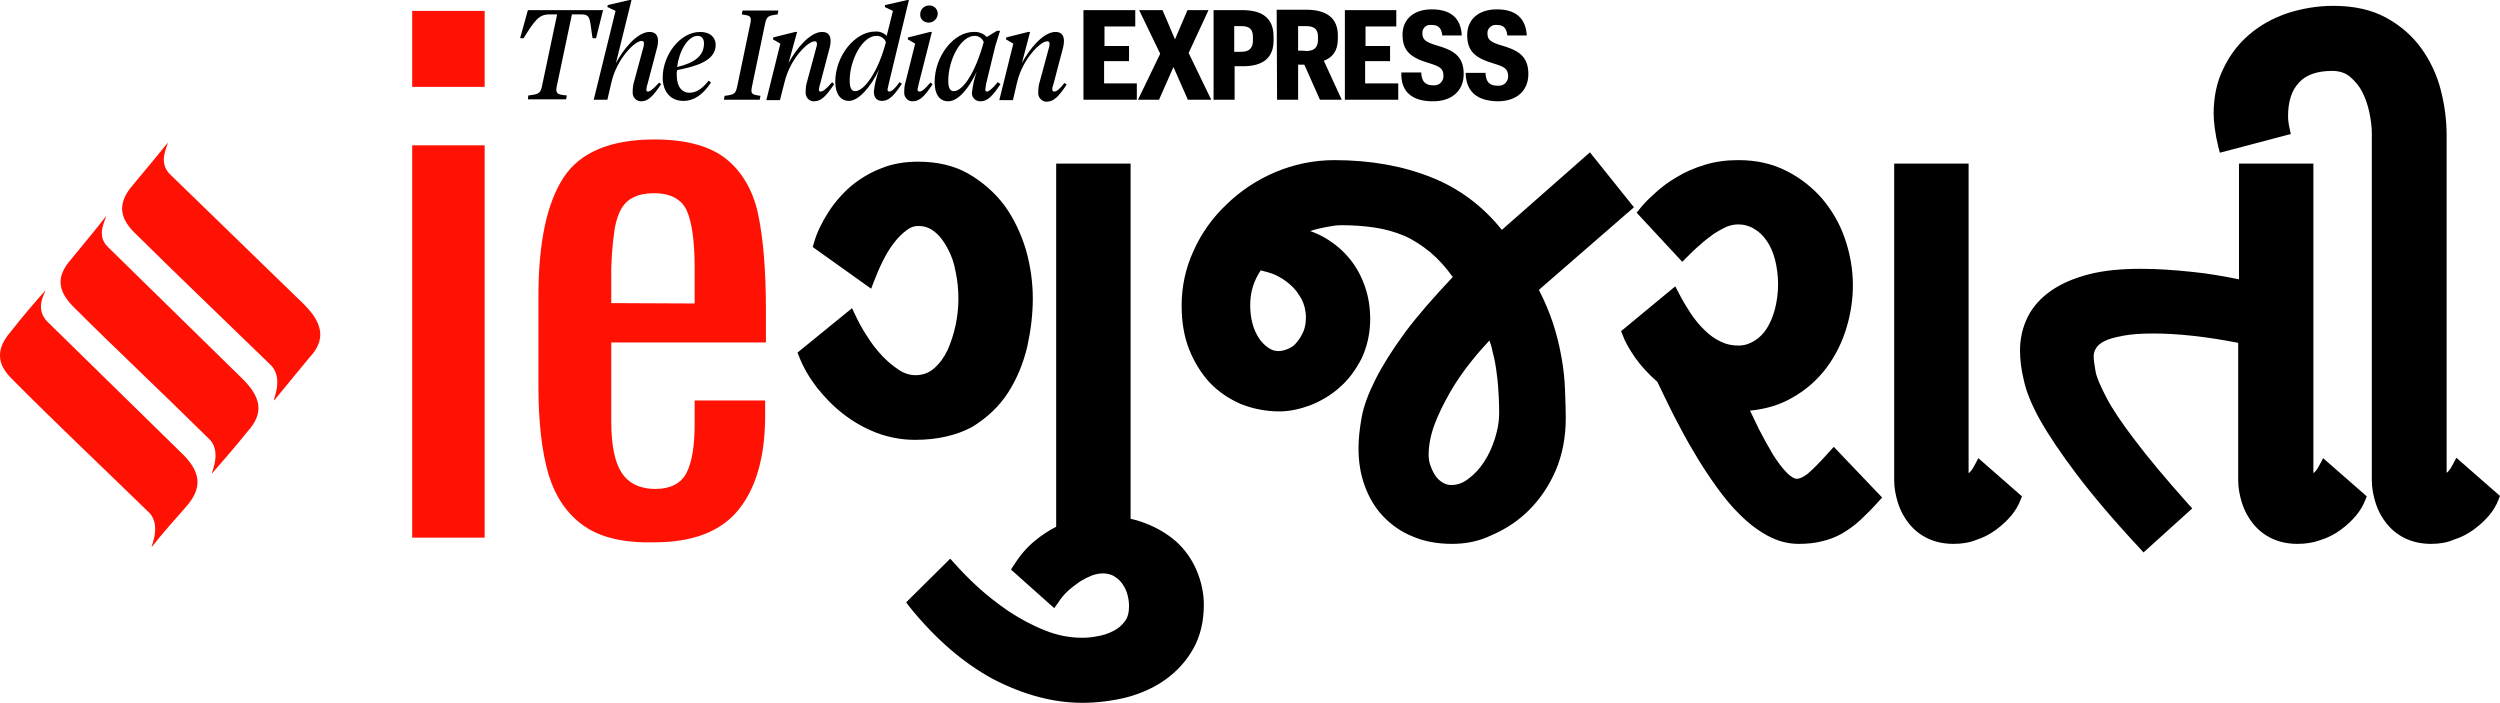 <?xml version="1.0" encoding="UTF-8"?><svg id="Layer_2" xmlns="http://www.w3.org/2000/svg" viewBox="0 0 641.7 180.4"><defs><style>.cls-1,.cls-2{fill:#ff1204;}.cls-2,.cls-3{fill-rule:evenodd;}</style></defs><g id="Layer_1-2"><g><g id="c"><g id="d"><g id="e"><path class="cls-1" d="m105.8,2.8h18.6v19.5h-18.6V2.8Zm0,34.5h18.6v100.7h-18.6V37.3Z"/><path class="cls-1" d="m149.9,135c-4.3-3-7.3-7.4-9.1-13.2-1.7-5.8-2.6-13.4-2.6-22.7v-23c0-13.9,2.2-24.1,6.5-30.6s12.1-9.7,23.3-9.7c8.1,0,14.3,1.7,18.4,5s6.9,8.1,8.2,14.2,2,14.3,2,24.7v8.2h-39.7v20.2c0,6.2.9,10.6,2.7,13.3,1.8,2.7,4.7,4.1,8.6,4.1s6.6-1.4,8-4.1c1.4-2.7,2.1-6.9,2.1-12.5v-6.1h18.1v3.8c0,10.6-2.3,18.6-6.8,24.2s-11.7,8.4-21.6,8.4c-7.8.2-13.8-1.2-18.1-4.2h0Zm28.4-57.1v-9.1c0-6.8-.7-11.8-2-14.7s-4.1-4.5-8.4-4.5c-3,0-5.3.7-6.9,2.1s-2.6,3.7-3.2,6.9c-.7,4.6-1,9.2-.9,13.8v5.4l21.4.1h0Z"/><path class="cls-2" d="m43.1,36.6c-.1,1-2.6,5,.5,8.1l34.3,33.3c5.3,5.2,5.6,9.5,1.5,13.8-3.3,4-6.2,7.5-8.8,10.7-1.4,1.7,2.6-4.7-.9-8.6-14.3-13.9-24.4-23.5-35.1-34.1-4.1-4-4.4-7.8-.5-12.3,3.4-4.1,6.5-7.8,9-10.9h0Z"/><path class="cls-2" d="m11.7,74.5c-.3,1-2.8,4.8.5,8.1l34,33.3c5.6,5.2,5.7,9.3,1.8,13.9-3.4,3.9-6.4,7.2-8.8,10.3-1.3,1.8,2.6-4.7-.8-8.4-14.5-14.1-24.5-23.5-35-34.1-2.2-2.1-3.4-4.1-3.4-6.3v-.2c0-1.8.9-3.8,2.7-5.9,3.2-4.1,6.3-7.7,9-10.7h0Z"/><path class="cls-2" d="m27.2,55.5c0,1-2.7,4.8.5,7.9l34.3,33.6c5.4,5.2,5.6,9.3,1.5,13.8-3.2,4-6.1,7.3-8.8,10.4-1.4,1.8,2.7-4.7-.9-8.4-14.2-14-24.3-23.4-34.9-34-4.1-4.1-4.6-7.8-.6-12.3,3.3-4.1,6.5-7.8,8.9-11h0Z"/><g id="f"><g id="g"><g id="h"><g id="i"><path class="cls-3" d="m154.8,2.6h-19.3l-2,7.2h.9c2.9-4.7,4-6.1,6.6-6.1h2l-3.9,18.5c-.4,1.8-.9,2-3.5,2.3l-.1,1h9.8l.2-1c-2.3-.2-3-.4-2.6-2.3l3.9-18.5h2.4c2.6,0,2.1,1.4,2.9,6.1h.9s1.8-7.2,1.8-7.2Z"/><path class="cls-3" d="m166.3,23.5c-.3,0-.4-.2-.4-.5.1-.5.1-.9.3-1.4l2.5-9.5c.1-.5.2-1,.2-1.5,0-1.5-.6-2.4-2.2-2.4-3.1,0-6.7,4.4-8.6,8l4-16.2h-.5l-5.6,1.3-.1.5,2.1,1-5.6,22.8h3.5l1.1-4.7c1.4-5.8,5.9-10.4,7.7-10.4.4,0,.6.2.6.7,0,.4-.1.7-.2,1.1l-2.3,8.5c-.3.9-.4,1.8-.4,2.8-.1,1.2.7,2.2,1.9,2.4h.3c1.8,0,3.1-1.4,5.1-4.4l-.5-.4c-1.5,1.6-2.3,2.3-2.9,2.3h0Z"/><path class="cls-3" d="m183.7,11.5c0-1.8-1.3-3.3-4-3.3-5.2,0-9.6,6-9.6,11.7,0,3.6,2,6,5.3,6,2.8,0,5-1.6,7.1-4.7l-.6-.5c-1.6,2-3.1,3.1-4.9,3.1-2.1,0-3.3-1.7-3.3-4.6,0-.4,0-.8.1-1.2,5-1,9.9-2.4,9.9-6.5Zm-4.6-2.3c1.1,0,1.6.9,1.6,1.9,0,3.2-2.3,5-6.9,6.1.5-4,2.7-8,5.3-8h0Z"/><path class="cls-3" d="m196.4,6c.4-1.8.8-2,3.2-2.3l.2-1h-9.2l-.2,1c2.1.3,2.6.4,2.2,2.3l-3.4,16.3c-.4,1.8-.8,2-3.2,2.3l-.2,1h9.2l.2-1c-2.1-.3-2.6-.4-2.2-2.3l3.4-16.3h0Z"/><path class="cls-3" d="m210.6,23.5c-.3,0-.4-.2-.4-.5.1-.5.1-.9.3-1.4l2.5-9.5c.1-.5.2-1,.2-1.5,0-1.5-.6-2.4-2.2-2.4-3.1,0-6.7,4.4-8.6,8l2.2-8h-.5l-5.6,1.4-.1.5,1.9,1.1-3.6,14.5h3.5l1.2-4.7c1.4-5.8,5.9-10.4,7.7-10.4.4,0,.6.2.6.7,0,.3-.1.7-.2,1l-2.3,8.5c-.3.9-.4,1.8-.4,2.8-.1,1.2.7,2.3,1.9,2.4h.3c1.8,0,3.1-1.4,5.1-4.4l-.5-.5c-1.5,1.7-2.3,2.4-3,2.4h0Z"/><path class="cls-3" d="m228.3,23.5c-.3,0-.5-.2-.5-.5.1-.5.2-.9.3-1.4l5.2-21.6h-.4l-5.7,1.3-.1.5,2.1,1-1.6,6.4c-.8-.8-1.9-1.2-3-1.1-5.1,0-10.2,6.2-10.2,12.9,0,3,1.3,4.9,3.5,4.9,2.6,0,5.8-3.9,7.7-8-.6,1.8-1.1,3.7-1.3,5.6,0,1.5.7,2.4,2.1,2.4,1.8,0,3.1-1.4,5.1-4.4l-.6-.4c-1.2,1.7-2.1,2.4-2.6,2.4h0Zm-8.8-.1c-1.1,0-1.4-1.1-1.4-2.8,0-5.1,3.2-11.4,6.9-11.4,1,0,2,.6,2.4,1.6-2,7.7-5.6,12.6-7.9,12.6h0Z"/><path class="cls-3" d="m256.1,21.1c-1.4,1.7-2.3,2.4-2.8,2.4-.3,0-.4-.2-.4-.5.1-.5.1-.9.2-1.4l2.4-9.9,1.2-3.8h-.8l-2.6,1.6c-.9-.9-2.1-1.4-3.4-1.3-5.1,0-10,6.2-10,12.9,0,3,1.2,4.9,3.5,4.9,2.6,0,5.4-3.5,7.3-7.6-.6,1.7-1,3.5-1.2,5.2-.2,1.1.6,2.2,1.8,2.4h.4c1.8,0,3.1-1.4,5.1-4.4l-.5-.4c-.1-.1-.2-.1-.2-.1Zm-11.3,2.3c-1,0-1.4-1-1.4-2.6,0-5.5,3.2-11.6,6.8-11.6,1,0,1.9.6,2.3,1.6-2.1,7.7-5.3,12.6-7.7,12.6Z"/><path class="cls-3" d="m270.6,23.5c-.3,0-.5-.2-.5-.5,0-.5.1-.9.3-1.4l2.5-9.5c.1-.5.2-1,.2-1.5,0-1.5-.6-2.4-2.2-2.4-3.1,0-6.7,4.4-8.6,8l2.1-8h-.5l-5.6,1.4-.1.5,1.9,1.1-3.6,14.5h3.5l1.1-4.7c1.4-5.8,5.9-10.4,7.7-10.4.4,0,.6.2.6.7,0,.4-.1.7-.2,1.1l-2.3,8.5c-.3.9-.4,1.8-.4,2.8-.1,1.2.7,2.2,1.9,2.4h.3c1.8,0,3.1-1.4,5.1-4.4l-.6-.4c-1.2,1.6-2,2.2-2.6,2.2h0Z"/><path class="cls-3" d="m238.4,5.8c1.3,0,2.3-1.1,2.3-2.3,0-1.1-.9-2.1-2.1-2.1h-.1c-1.3,0-2.3,1-2.3,2.3v.1c0,1.1.9,2,2.2,2h0Z"/><path class="cls-3" d="m236,23.5c-.3,0-.5-.2-.5-.5.1-.5.2-.9.3-1.4l3.4-13.4h-.5l-5.6,1.4-.1.5,1.9,1.1-2.4,9.6c-.3.9-.4,1.8-.4,2.8-.1,1.2.7,2.2,1.8,2.4h.4c1.8,0,3.1-1.4,5.1-4.4l-.6-.4c-1.4,1.7-2.2,2.3-2.8,2.3h0Z"/><path class="cls-3" d="m278.1,25.6h13.7v-4.2h-8.4v-5.7h6.4v-3.9h-6.3v-5h7.9V2.6h-13.3v23h0Zm14,0h5.4l3.7-8.4,3.7,8.4h6l-5.8-12,5.1-11h-5.4l-3.2,7.5-3.2-7.5h-6l5.4,11.2-5.7,11.8h0Zm19.4,0h5.4v-8.6h2.2c5,0,7.8-2.1,7.8-6.6v-1c0-4.5-2.6-6.8-8-6.8h-7.4v23h0Zm5.3-12.3v-6.6h1.8c2,0,3,.7,3,2.8v.9c0,2-1,2.9-3,2.9h-1.8Zm11,12.3h5.4v-9h1.6l4,9h5.6l-4.6-10c2.1-.8,3.6-2.4,3.6-5.6v-.9c0-4.4-2.8-6.6-8.1-6.6h-7.6l.1,23.1h0Zm5.4-12.6v-6.3h2c2,0,3.1.7,3.1,2.7v.8c0,2-1,2.9-3.1,2.9,0-.1-2-.1-2-.1Zm12,12.6h13.7v-4.2h-8.5v-5.7h6.4v-3.9h-6.3v-5h7.9V2.6h-13.2v23h0Zm22.6.4c5,0,7.9-2.8,7.9-7,0-4.8-2.9-6.2-7.1-7.4-2.7-.8-3.5-1.5-3.5-3-.1-1.2.8-2.2,1.9-2.2h.5c1.6,0,2.5.7,2.7,2.7h5c-.2-4.6-3-6.7-7.7-6.7s-7.5,2.6-7.5,6.5c0,4.2,2.1,5.9,6.8,7.3,2.6.8,3.7,1.3,3.7,3.2.1,1.3-.9,2.4-2.1,2.5h-.5c-2.2,0-3-1.1-3.1-3.3h-5.1c-.2,5,2.8,7.4,8.1,7.4-.1,0,0,0,0,0Zm16.6,0c5,0,7.9-2.8,7.9-7,0-4.8-2.9-6.2-7.1-7.4-2.7-.8-3.4-1.5-3.4-3-.1-1.1.8-2.1,1.9-2.2h.5c1.6,0,2.5.7,2.7,2.7h5c-.3-4.6-3-6.7-7.7-6.7s-7.6,2.6-7.6,6.6c0,4.2,2.1,5.9,6.8,7.3,2.6.8,3.7,1.3,3.7,3.2.1,1.3-.9,2.4-2.2,2.5h-.5c-2.2,0-3-1.1-3.1-3.3h-5.1c.1,4.9,3,7.2,8.2,7.3h0Z"/></g></g></g></g><g><g><path d="m263.5,76.5c0,3.8-.5,7.8-1.4,11.8s-2.5,7.8-4.7,11.3c-2.2,3.4-5.2,6.3-8.8,8.5s-8.2,3.3-13.7,3.3c-3.2,0-6.4-.6-9.3-1.7-3-1.2-5.7-2.7-8.1-4.6s-4.6-4.1-6.5-6.6-3.4-5-4.4-7.6l11.7-9.5c.8,1.8,1.9,3.7,3.1,5.6s2.5,3.7,4,5.3c1.5,1.6,3.1,2.9,4.7,3.9,1.6,1,3.3,1.6,5,1.6,2.2,0,4.1-.7,5.7-2.1,1.6-1.4,2.9-3.1,3.9-5.2s1.8-4.4,2.2-6.9.7-4.8.7-7c0-2.4-.2-4.8-.7-7.2-.5-2.4-1.2-4.6-2.2-6.5s-2.2-3.5-3.6-4.7c-1.5-1.2-3.2-1.8-5.1-1.8-1.3,0-2.6.5-3.9,1.3-1.3.9-2.4,2.1-3.6,3.5-1.1,1.5-2.1,3.1-3,4.9s-1.7,3.6-2.4,5.4l-12.6-9c.8-2.6,1.9-5.1,3.5-7.6,1.5-2.4,3.4-4.5,5.5-6.3s4.6-3.3,7.4-4.4,5.8-1.6,8.9-1.6c4.6,0,8.7,1,12.2,2.9,3.5,2,6.4,4.5,8.7,7.7,2.3,3.2,4.1,6.8,5.2,10.9,1,4.2,1.6,8.2,1.6,12.4h0Zm25.2,60.8h-16.1V43.5h16.1v93.8h0Z"/><path d="m290.2,138.8h-19.1V42h19.1v96.8h0Zm-16.1-3h13.1V45h-13.1v90.8Zm-39.2-22.9c-3.4,0-6.7-.6-9.9-1.8-3.1-1.2-5.9-2.8-8.5-4.8s-4.8-4.3-6.8-6.8c-2-2.6-3.5-5.2-4.6-8l-.4-1,14-11.4.8,1.7c.8,1.7,1.8,3.6,3,5.4,1.1,1.8,2.4,3.5,3.9,5.1,1.4,1.5,2.9,2.7,4.4,3.7,1.4.9,2.8,1.3,4.2,1.3,1.9,0,3.4-.6,4.7-1.7,1.4-1.2,2.6-2.8,3.5-4.7.9-2,1.6-4.2,2.1-6.5.5-2.4.7-4.7.7-6.7,0-2.3-.2-4.6-.7-6.9-.4-2.3-1.1-4.3-2.1-6.1-.9-1.7-2-3.2-3.3-4.2-1.2-1-2.6-1.5-4.2-1.5-1,0-2,.3-3,1.1-1.1.8-2.2,1.9-3.2,3.2-1.1,1.4-2,2.9-2.9,4.7-.9,1.8-1.6,3.5-2.3,5.3l-.7,1.8-15-10.7.3-1c.8-2.8,2.1-5.4,3.7-7.9,1.6-2.5,3.6-4.8,5.8-6.7,2.3-1.9,4.9-3.5,7.8-4.6,2.9-1.2,6.1-1.7,9.5-1.7,4.9,0,9.2,1,12.9,3.1,3.6,2.1,6.7,4.8,9.2,8.1,2.4,3.3,4.2,7.1,5.5,11.3,1.2,4.2,1.8,8.4,1.8,12.7,0,3.9-.5,8-1.4,12.2-1,4.2-2.6,8.2-4.9,11.8-2.3,3.6-5.5,6.6-9.3,8.9-3.9,2.1-8.8,3.3-14.6,3.3h0Zm-26.6-21.6c1,2.1,2.2,4.2,3.8,6.3,1.8,2.3,3.9,4.5,6.3,6.3,2.3,1.8,4.9,3.3,7.8,4.4,2.8,1.1,5.7,1.6,8.8,1.6,5.2,0,9.5-1,12.9-3.1s6.2-4.8,8.3-8c2.1-3.3,3.6-6.9,4.5-10.8s1.4-7.8,1.4-11.5c0-4-.6-8-1.7-11.9s-2.8-7.4-5-10.4c-2.2-3-4.9-5.5-8.2-7.3-3.2-1.8-7.1-2.7-11.4-2.7-3,0-5.8.5-8.4,1.5-2.6,1-4.9,2.4-7,4.1-2,1.7-3.8,3.7-5.2,6-1.3,2-2.3,4-3,6.2l10.1,7.2c.5-1.2,1.1-2.5,1.7-3.7.9-1.9,2-3.6,3.2-5.2s2.5-2.9,3.9-3.8c1.5-1.1,3.1-1.6,4.8-1.6,2.3,0,4.4.7,6.1,2.2,1.6,1.3,3,3.1,4,5.2,1,2,1.8,4.4,2.3,6.9s.7,5,.7,7.5c0,2.3-.2,4.7-.7,7.3-.5,2.6-1.3,5-2.3,7.2-1.1,2.3-2.5,4.2-4.2,5.7-1.8,1.6-4.1,2.4-6.7,2.4-2,0-3.9-.6-5.8-1.8-1.8-1.1-3.4-2.5-5-4.2-1.5-1.7-2.9-3.5-4.2-5.5-.9-1.4-1.6-2.7-2.3-4l-9.5,7.5h0Z"/></g><g><path d="m261.5,146c1.5-2.3,3.1-4.2,4.9-5.8s3.7-2.8,5.6-3.7,3.9-1.6,5.8-2,3.7-.6,5.3-.6c3.8,0,7.1.6,10.1,1.7s5.6,2.6,7.7,4.5,3.7,4.1,4.9,6.8,1.7,5.4,1.7,8.3c0,4-.8,7.5-2.5,10.5s-3.9,5.5-6.7,7.4c-2.8,2-5.9,3.4-9.5,4.4s-7.2,1.4-11,1.4c-7.3,0-14.7-2-22.2-6s-14.5-10-21-18.2l9.2-9.1c1.6,1.8,3.6,3.8,6,6.1,2.5,2.3,5.2,4.4,8.2,6.4s6.2,3.7,9.6,5.1c3.4,1.4,6.7,2.1,10.1,2.1,1.2,0,2.6-.1,4.2-.4,1.6-.3,3-.8,4.5-1.5,1.4-.7,2.6-1.7,3.5-2.9,1-1.3,1.4-2.9,1.4-4.9,0-1.3-.2-2.5-.5-3.7-.4-1.2-.9-2.2-1.6-3.1-.7-.9-1.6-1.6-2.6-2.2-1-.5-2.2-.8-3.6-.8-1,0-2,.2-3.1.6-1.1.4-2.2.9-3.4,1.7s-2.2,1.6-3.3,2.6c-1.1,1-2,2.1-2.9,3.4l-8.8-8.1h0Z"/><path d="m277.8,180.4c-7.5,0-15.2-2.1-22.9-6.1-7.6-4.1-14.8-10.3-21.5-18.6l-.8-1.1,11.3-11.2,1.1,1.2c1.5,1.7,3.5,3.8,5.9,6s5.1,4.3,8,6.3c2.9,1.9,6,3.6,9.3,4.9,3.2,1.3,6.4,1.9,9.6,1.9,1.1,0,2.5-.1,3.9-.4,1.4-.2,2.8-.7,4-1.3s2.2-1.4,3-2.5c.8-1,1.1-2.3,1.1-4,0-1.1-.2-2.2-.5-3.2s-.8-1.9-1.4-2.7-1.3-1.3-2.1-1.8c-1.4-.7-3.2-.9-5.5-.1-1,.4-2,.9-3,1.5-1,.7-2.1,1.5-3.1,2.4s-1.9,2-2.6,3.1l-1,1.4-11.1-9.9.7-1.1c1.5-2.4,3.3-4.5,5.2-6.1,1.9-1.6,3.9-2.9,5.9-3.9s4.1-1.7,6.1-2.1c2-.4,3.9-.6,5.6-.6,3.9,0,7.5.6,10.7,1.8s5.9,2.8,8.2,4.8c2.2,2,4,4.5,5.2,7.3s1.9,5.8,1.9,8.9c0,4.3-.9,8.1-2.7,11.3-1.8,3.2-4.2,5.8-7.1,7.9-2.9,2.1-6.3,3.6-10,4.6-3.7.9-7.5,1.4-11.4,1.4h0Zm-41.2-25.5c6.1,7.4,12.8,13.1,19.7,16.8,7.2,3.8,14.4,5.8,21.5,5.8,3.6,0,7.2-.5,10.6-1.4s6.4-2.3,9-4.1,4.7-4.1,6.2-6.9c1.5-2.8,2.3-6.1,2.3-9.8,0-2.7-.5-5.3-1.6-7.7-1-2.4-2.6-4.5-4.5-6.2-1.9-1.8-4.4-3.2-7.2-4.2-2.8-1.1-6.1-1.6-9.6-1.6-1.5,0-3.2.2-5,.6-1.8.4-3.6,1-5.4,1.9s-3.6,2.1-5.3,3.5c-1.4,1.2-2.7,2.6-3.9,4.4l6.7,5.9c.6-.8,1.3-1.5,2-2.2,1.1-1.1,2.3-2,3.5-2.8s2.5-1.4,3.7-1.8c3.1-1.1,5.7-.8,7.9.3,1.2.6,2.3,1.5,3.1,2.6.8,1.1,1.5,2.3,1.9,3.6s.6,2.7.6,4.1c0,2.3-.6,4.3-1.7,5.8-1.1,1.4-2.5,2.6-4,3.4-1.5.8-3.1,1.3-4.9,1.6-1.6.3-3.1.4-4.5.4-3.6,0-7.2-.7-10.7-2.2-3.4-1.4-6.7-3.2-9.8-5.2-3.1-2-5.9-4.2-8.4-6.6-2-1.8-3.7-3.5-5.1-5l-7.1,7h0Z"/></g><g><path d="m344.4,56.3c-.9,0-1.9.1-3.1.3-1.1.2-2.3.5-3.5.8s-2.3.6-3.4,1-2.1.7-2.9,1.1c3,.6,5.7,1.5,8,2.9s4.3,3.1,5.9,5.1,2.8,4.2,3.6,6.7,1.2,5.1,1.2,7.8c0,3.5-.7,6.7-2.1,9.4-1.4,2.7-3.1,5.1-5.2,6.9-2.1,1.9-4.5,3.3-7,4.3s-5,1.5-7.4,1.5c-3.4,0-6.5-.6-9.3-1.8-2.9-1.2-5.3-2.9-7.5-5.2-2.1-2.2-3.8-4.9-5-8.1s-1.8-6.7-1.8-10.7c0-4.6,1-9.1,3-13.4s4.7-8.1,8.1-11.4,7.4-5.9,12-7.9,9.4-2.9,14.6-2.9c9.1,0,17.3,1.5,24.6,4.4,7.3,2.9,13.4,7.7,18.3,14.2l22.8-19.9,9.4,11.7-24.2,21.1c1.7,3.2,3.1,6.3,4,9.3s1.7,5.8,2.1,8.6c.5,2.7.8,5.4.9,8s.2,5.1.2,7.5c0,4.8-.8,9-2.5,12.8-1.6,3.8-3.8,7-6.5,9.7s-5.7,4.7-9,6.1c-3.4,1.4-6.7,2.1-10.1,2.1s-6.7-.6-9.5-1.8-5.1-2.8-7-4.8-3.4-4.5-4.4-7.3-1.5-5.9-1.5-9.2c0-2.3.3-4.8.8-7.6.5-2.7,1.7-5.9,3.4-9.3,1.7-3.5,4.2-7.4,7.5-11.9s7.6-9.4,13-15.1c-2.1-3.1-4.3-5.6-6.6-7.5-2.3-2-4.7-3.5-7.2-4.5-2.5-1.1-5.2-1.8-7.9-2.2s-5.6-.7-8.8-.8h0Zm-7.6,25.2c0-2-.4-3.8-1.3-5.4s-1.9-3-3.2-4.2-2.8-2.1-4.5-2.8c-1.6-.7-3.3-1.1-5-1.3-2.4,3.1-3.5,6.6-3.5,10.5,0,1.8.2,3.6.7,5.2s1.1,3,1.9,4.2,1.8,2.1,2.8,2.8,2.2,1.1,3.4,1.1c1.1,0,2.1-.2,3.2-.7s2-1.2,2.8-2.1,1.4-2,1.9-3.2.8-2.6.8-4.1h0Zm49.5,24.7c0-1.1,0-2.5-.1-4.4s-.2-3.8-.5-5.9-.6-4.1-1.1-6.1-1.1-3.7-1.9-5c-2.1,2.1-4.1,4.4-6.2,7s-3.9,5.3-5.6,8.2-3,5.7-4.1,8.6-1.5,5.6-1.5,8.3c0,.9.1,1.9.5,2.9.3,1.1.8,2.1,1.4,3s1.4,1.7,2.3,2.3,2,.9,3.2.9c1.9,0,3.6-.6,5.2-1.8s3.1-2.8,4.4-4.7c1.3-1.9,2.3-4,3-6.4s1-4.7,1-6.9h0Z"/><path d="m372.7,139.6c-3.7,0-7.1-.6-10.1-1.9-3-1.2-5.5-3-7.6-5.2s-3.6-4.8-4.7-7.8-1.6-6.2-1.6-9.7c0-2.4.3-5,.8-7.8.5-2.9,1.7-6.1,3.5-9.7s4.3-7.6,7.6-12.1c3.1-4.2,7.3-9,12.3-14.3-1.8-2.5-3.7-4.6-5.7-6.3-2.2-1.8-4.5-3.3-6.8-4.3-2.4-1-4.9-1.7-7.6-2.1s-5.6-.6-8.6-.6c-.8,0-1.8.1-2.8.3-1.1.2-2.2.4-3.4.7-.6.2-1.2.3-1.7.5,1.4.5,2.7,1.1,3.9,1.8,2.5,1.5,4.6,3.3,6.3,5.4,1.7,2.1,3,4.5,3.9,7.2.9,2.6,1.3,5.4,1.3,8.2,0,3.7-.8,7.1-2.2,10.1-1.5,2.9-3.3,5.4-5.6,7.4-2.2,2-4.8,3.5-7.5,4.6-2.7,1-5.4,1.6-8,1.6-3.5,0-6.9-.7-9.9-1.9-3-1.3-5.7-3.1-8-5.5-2.2-2.4-4-5.3-5.3-8.6-1.3-3.3-1.9-7.1-1.9-11.2,0-4.8,1-9.6,3.1-14.1,2-4.5,4.9-8.5,8.5-11.9,3.5-3.4,7.7-6.2,12.4-8.2,4.7-2,9.9-3.1,15.2-3.1,9.3,0,17.7,1.5,25.1,4.5,7,2.8,13,7.3,17.9,13.4l22.6-19.9,11.3,14.1-24.4,21.2c1.5,2.9,2.7,5.8,3.6,8.5,1,3,1.7,6,2.2,8.8s.8,5.5.9,8.2c.1,2.6.2,5.1.2,7.5,0,4.9-.9,9.4-2.6,13.4-1.7,3.9-4,7.3-6.8,10.1s-6,4.9-9.5,6.4c-3.2,1.6-6.7,2.3-10.3,2.3h0Zm-28.3-84.8c3.2,0,6.2.2,9.1.6,2.9.4,5.7,1.2,8.3,2.3,2.6,1.1,5.2,2.7,7.6,4.8,2.4,2,4.7,4.7,6.9,7.8l.7,1-.9.9c-5.4,5.6-9.7,10.6-12.9,14.9-3.2,4.3-5.7,8.2-7.4,11.6-1.7,3.4-2.8,6.4-3.3,9s-.8,5.1-.8,7.3c0,3.1.5,6,1.4,8.7.9,2.6,2.3,4.9,4,6.8,1.7,1.9,3.9,3.4,6.5,4.5s5.6,1.6,8.9,1.6,6.3-.7,9.5-2,6-3.2,8.5-5.8c2.5-2.5,4.6-5.6,6.1-9.2,1.6-3.6,2.4-7.7,2.4-12.2,0-2.4-.1-4.8-.2-7.4-.1-2.5-.4-5.1-.9-7.8-.5-2.7-1.2-5.5-2.1-8.3-.9-2.9-2.2-5.9-3.9-9.1l-.6-1.1,24-20.9-7.5-9.4-22.7,19.9-1-1.3c-4.7-6.3-10.7-10.9-17.6-13.7-7.1-2.8-15.1-4.3-24-4.3-5,0-9.7,1-14,2.8-4.4,1.9-8.3,4.4-11.5,7.6-3.3,3.2-5.9,6.8-7.8,10.9s-2.8,8.4-2.8,12.8c0,3.7.6,7.1,1.7,10.1s2.7,5.6,4.7,7.6c2,2.1,4.3,3.7,7,4.8,2.6,1.1,5.6,1.7,8.7,1.7,2.2,0,4.5-.5,6.9-1.4s4.6-2.2,6.5-4c2-1.7,3.6-3.9,4.9-6.5,1.3-2.5,1.9-5.4,1.9-8.7,0-2.5-.4-5-1.1-7.3-.8-2.3-1.9-4.4-3.4-6.2-1.5-1.8-3.3-3.4-5.5-4.7-2.2-1.3-4.7-2.2-7.5-2.8l-4.6-.8,4.2-2c.9-.4,1.9-.8,3-1.2s2.3-.7,3.5-1,2.4-.6,3.6-.8c1.4,0,2.6-.1,3.5-.1h0Zm28.1,72.7c-1.5,0-2.9-.4-4-1.2-1-.7-2-1.6-2.7-2.7-.7-1-1.2-2.2-1.6-3.4-.4-1.2-.5-2.3-.5-3.3,0-2.8.5-5.7,1.6-8.8,1.1-2.9,2.5-5.9,4.2-8.8s3.6-5.7,5.7-8.3c2.1-2.6,4.2-5,6.3-7.1l1.4-1.4,1,1.7c.9,1.5,1.5,3.3,2,5.4.5,2,.9,4.1,1.1,6.2s.4,4.1.5,6,.1,3.4.1,4.5c0,2.4-.4,4.8-1.2,7.3-.8,2.5-1.9,4.7-3.2,6.7-1.4,2-2.9,3.8-4.7,5.1-1.7,1.4-3.8,2.1-6,2.1h0Zm9.8-40.1c-1.5,1.6-3.1,3.4-4.6,5.3-2,2.5-3.9,5.2-5.5,8s-3,5.6-4,8.3c-1,2.7-1.5,5.3-1.5,7.8,0,.8.1,1.6.4,2.5s.7,1.8,1.2,2.6,1.1,1.4,1.9,1.9c.6.4,1.4.7,2.3.7,1.5,0,3-.5,4.4-1.6,1.5-1.1,2.9-2.6,4-4.3,1.2-1.8,2.1-3.8,2.8-6,.7-2.2,1.1-4.3,1.1-6.4,0-1,0-2.5-.1-4.3s-.2-3.8-.5-5.8c-.2-2-.6-4-1.1-5.9-.2-1.1-.5-2-.8-2.8h0Zm-54.1,5.7c-1.5,0-2.9-.4-4.2-1.3-1.2-.8-2.3-1.9-3.2-3.2-.9-1.3-1.6-2.9-2.1-4.6-.5-1.8-.8-3.6-.8-5.6,0-4.2,1.3-8,3.8-11.4l.5-.7.8.1c1.8.2,3.6.7,5.4,1.4,1.8.8,3.4,1.8,4.9,3.1,1.4,1.3,2.6,2.8,3.6,4.6,1,1.8,1.4,3.9,1.4,6.1,0,1.7-.3,3.3-.9,4.7-.6,1.4-1.3,2.6-2.2,3.6-.9,1.1-2,1.9-3.3,2.4-1.2.5-2.5.8-3.7.8h0Zm-4.6-23.7c-1.8,2.7-2.7,5.6-2.7,8.9,0,1.7.2,3.3.6,4.8s1,2.7,1.7,3.8c.7,1,1.5,1.8,2.4,2.4,1.6,1.1,3.3,1,5.1.2.9-.4,1.6-.9,2.2-1.7.7-.8,1.2-1.7,1.7-2.8.4-1,.6-2.2.6-3.5,0-1.8-.4-3.3-1.1-4.7-.8-1.4-1.7-2.7-2.9-3.7-1.2-1.1-2.5-1.9-4-2.6-1.2-.5-2.4-.8-3.6-1.1h0Z"/></g><g><path d="m474,73.2c0,3.4-.5,6.8-1.5,10.4s-2.7,6.8-4.9,9.8-5,5.4-8.5,7.4c-3.4,2-7.5,3.1-12.3,3.2,1,2.1,2,4.4,3.2,6.8s2.4,4.6,3.7,6.6c1.3,2,2.5,3.7,3.8,5,1.3,1.3,2.5,2,3.6,2s2.3-.6,3.7-1.7c1.4-1.1,3.3-3.1,5.8-5.9l10.3,10.8c-1.6,1.8-3.1,3.3-4.6,4.7-1.4,1.3-2.9,2.4-4.4,3.2s-3,1.5-4.7,1.9c-1.6.4-3.5.6-5.6.6-2.5,0-4.9-.6-7.3-1.9s-4.6-2.9-6.7-5-4.2-4.5-6.2-7.3-3.8-5.7-5.6-8.7-3.5-6.1-5-9.2c-1.6-3.1-3-6.1-4.4-8.8-2.4-2-4.2-4-5.7-6.1s-2.5-3.9-3-5.4l11.6-9.7c1,1.9,2,3.7,3.2,5.4,1.2,1.7,2.5,3.3,3.8,4.6s2.9,2.4,4.5,3.2c1.6.8,3.4,1.2,5.2,1.2s3.4-.5,4.9-1.4,2.7-2.2,3.7-3.7,1.8-3.4,2.4-5.4c.6-2.1.8-4.3.8-6.7s-.3-4.7-.8-6.8c-.6-2.1-1.4-3.8-2.4-5.3s-2.3-2.6-3.7-3.5c-1.5-.8-3-1.3-4.8-1.3-1.2,0-2.4.2-3.6.8-1.2.5-2.5,1.2-3.6,2-1.2.8-2.4,1.8-3.6,2.8-1.2,1.1-2.4,2.1-3.5,3.3l-9.7-10.5c1-1.2,2.3-2.6,3.8-4s3.3-2.7,5.3-3.9,4.3-2.2,6.8-3,5.2-1.2,8.2-1.2c4.4,0,8.3.9,11.7,2.6s6.4,4,8.8,6.9,4.2,6.1,5.5,9.8c1.2,3.8,1.8,7.5,1.8,11.4h0Z"/><path d="m461.7,139.6c-2.8,0-5.4-.7-8-2.1-2.4-1.3-4.8-3.1-7-5.3-2.2-2.1-4.3-4.7-6.3-7.5s-3.9-5.7-5.7-8.8c-1.8-3-3.5-6.2-5.1-9.3-1.5-3-2.9-5.9-4.2-8.6-2.3-2-4.2-4.1-5.7-6.2-1.5-2.2-2.6-4.1-3.2-5.8l-.4-1,13.9-11.5.9,1.7c.9,1.8,2,3.6,3.1,5.3,1.1,1.6,2.3,3.1,3.6,4.3,1.2,1.2,2.6,2.2,4.1,2.9,1.4.7,2.9,1,4.5,1,1.5,0,2.8-.4,4.1-1.2,1.3-.8,2.4-1.9,3.2-3.2.9-1.4,1.6-3.1,2.1-5,.5-2,.8-4.1.8-6.3s-.3-4.5-.8-6.4-1.2-3.5-2.2-4.9c-.9-1.3-2-2.3-3.2-3-1.2-.7-2.5-1.1-4-1.1-1,0-2,.2-3,.6-1.1.5-2.2,1.1-3.4,1.9-1.1.8-2.3,1.7-3.5,2.8-1.2,1-2.3,2.1-3.4,3.2l-1.1,1.1-11.7-12.6.8-1c1-1.3,2.4-2.7,4-4.1,1.6-1.5,3.5-2.9,5.6-4.1,2.1-1.3,4.5-2.3,7.1-3.1s5.5-1.2,8.6-1.2c4.6,0,8.7.9,12.4,2.8,3.6,1.8,6.7,4.3,9.2,7.2,2.5,3,4.5,6.4,5.8,10.3,1.3,3.8,2,7.8,2,11.8,0,3.5-.5,7.1-1.6,10.8-1.1,3.7-2.8,7.2-5.1,10.3-2.3,3.1-5.3,5.8-8.9,7.8-3.1,1.8-6.7,2.9-10.8,3.3.7,1.5,1.5,3.1,2.3,4.8,1.2,2.3,2.4,4.5,3.6,6.5,1.2,1.9,2.4,3.5,3.6,4.7,1,1,1.9,1.5,2.5,1.5.5,0,1.4-.2,2.8-1.3,1.3-1.1,3.2-3,5.6-5.7l1.1-1.2,12.4,13-.9,1c-1.6,1.8-3.2,3.4-4.7,4.8-1.5,1.4-3.1,2.5-4.6,3.4-1.6.9-3.3,1.6-5.1,2-1.9.5-3.9.7-6.1.7h0Zm-42-53.5c.5,1.2,1.4,2.6,2.4,4.1,1.4,2,3.2,3.9,5.4,5.8l.2.2.1.3c1.3,2.8,2.8,5.7,4.4,8.8,1.5,3.1,3.2,6.1,5,9.1s3.6,5.9,5.5,8.6c1.9,2.7,3.9,5.1,6,7.1,2,2,4.2,3.6,6.4,4.8,2.1,1.1,4.3,1.7,6.5,1.7,1.9,0,3.7-.2,5.2-.6,1.5-.4,3-1,4.3-1.7,1.4-.8,2.8-1.8,4.1-3,1.1-1,2.3-2.2,3.5-3.5l-8.2-8.6c-2,2.2-3.6,3.8-4.9,4.8-1.7,1.3-3.2,2-4.6,2-1.5,0-3.1-.8-4.7-2.4-1.4-1.4-2.7-3.2-4-5.2s-2.5-4.3-3.8-6.8c-1.2-2.4-2.3-4.7-3.3-6.8l-.9-2,2.2-.1c4.5-.2,8.4-1.2,11.6-3,3.2-1.9,5.9-4.2,8-7s3.6-5.9,4.6-9.3,1.5-6.8,1.5-10c0-3.7-.6-7.3-1.8-10.8-1.2-3.5-3-6.6-5.2-9.3-2.3-2.7-5-4.9-8.3-6.5-3.2-1.6-6.9-2.4-11-2.4-2.8,0-5.4.4-7.7,1.1-2.4.8-4.5,1.7-6.4,2.8-1.9,1.2-3.6,2.4-5.1,3.8-1.1,1-2,2-2.8,2.8l7.8,8.4c.8-.8,1.6-1.5,2.4-2.2,1.2-1.1,2.5-2.1,3.7-3,1.3-.9,2.6-1.6,3.9-2.2,3.5-1.4,6.9-1,9.7.6,1.6.9,3,2.3,4.2,3.9,1.1,1.6,2,3.6,2.6,5.8.6,2.2.9,4.6.9,7.2s-.3,4.8-.9,7.1c-.6,2.2-1.5,4.2-2.5,5.9-1.1,1.7-2.5,3.1-4.1,4.1-1.7,1.1-3.6,1.6-5.7,1.6s-4-.4-5.9-1.3c-1.8-.8-3.4-2-4.9-3.4-1.4-1.4-2.8-3-4-4.8-.9-1.3-1.7-2.6-2.4-3.9l-9,7.4h0Z"/></g></g></g></g></g><g><path d="m504,121.4c0,.3.1.6.3,1,.2.4.6.6,1.1.6.6,0,1.2-.2,1.6-.8.5-.5,1-1.2,1.5-2.2l9,7.9c-.5,1.2-1.2,2.4-2.2,3.6-1,1.2-2.2,2.3-3.7,3.3-1.4,1-3,1.8-4.7,2.4-1.7.6-3.5.9-5.5.9-2.2,0-4.2-.4-5.9-1.3-1.7-.8-3.1-2-4.2-3.4s-2-3-2.6-4.7-.9-3.6-.9-5.4V43.5h16.1l.1,77.9h0Z"/><path d="m501.4,139.6c-2.5,0-4.7-.5-6.6-1.4s-3.5-2.2-4.8-3.8c-1.2-1.5-2.2-3.3-2.8-5.2-.6-1.9-1-3.9-1-5.9V42h19.1v79.4c.1,0,.3-.1.4-.3.4-.4.8-1,1.2-1.8l.9-1.7,11.2,9.8-.4,1c-.5,1.3-1.3,2.7-2.4,4-1.1,1.3-2.4,2.5-3.9,3.6s-3.2,2-5.1,2.6c-1.7.7-3.7,1-5.8,1h0Zm-12-94.6v78.4c0,1.7.3,3.3.8,4.9.5,1.6,1.3,3,2.3,4.3,1,1.2,2.2,2.2,3.7,2.9s3.3,1.1,5.2,1.1c1.7,0,3.4-.3,5-.8,1.6-.6,3.1-1.3,4.4-2.2,1.3-.9,2.4-2,3.4-3.1.6-.8,1.1-1.5,1.5-2.2l-6.8-6c-.2.3-.5.6-.7.9-.8.8-1.7,1.2-2.7,1.2s-1.9-.5-2.4-1.3c-.4-.6-.5-1.2-.5-1.8V45h-13.2Z"/></g><g><path d="m576.1,86.8c-8.8-1.8-16.6-2.7-23.3-2.7-3.3,0-6,.2-8.2.6s-3.9.9-5.2,1.6-2.2,1.4-2.7,2.3-.8,1.8-.8,2.8c0,1.1.2,2.6.5,4.3.4,1.7,1.3,4.1,2.9,7.1,1.6,3,4,6.7,7.4,11.1,3.3,4.4,7.9,9.9,13.8,16.5l-10.3,9.4c-6.8-7.3-12.2-13.6-16.2-18.9-4-5.3-7-9.8-9.1-13.6-2.1-3.8-3.5-7.1-4.1-9.8-.6-2.7-1-5.2-1-7.5,0-2.9.6-5.6,1.8-7.9,1.2-2.4,3.1-4.4,5.5-6.1s5.5-3,9.2-3.9,8-1.4,12.9-1.4c4.2,0,8.6.2,13.1.8s9.1,1.3,13.5,2.3v-30h16.4v77.6c0,.3.1.6.3,1,.2.4.6.6,1.1.6.6,0,1.2-.2,1.6-.8.5-.5,1-1.2,1.5-2.2l9,7.9c-.5,1.2-1.2,2.4-2.2,3.6-1,1.2-2.2,2.3-3.7,3.3s-3,1.8-4.7,2.4c-1.7.6-3.5.9-5.5.9-2.2,0-4.2-.4-5.9-1.3-1.7-.8-3.1-2-4.2-3.4s-2-3-2.6-4.7-.9-3.6-.9-5.4l.1-36.5h0Z"/><path d="m550.2,141.8l-1-1.1c-6.8-7.3-12.2-13.7-16.2-19s-7.1-9.9-9.3-13.8-3.6-7.4-4.2-10.2c-.7-2.8-1-5.4-1-7.8,0-3.1.7-6,2-8.6s3.3-4.8,6-6.7c2.6-1.8,5.8-3.2,9.7-4.2s8.3-1.4,13.3-1.4c4.2,0,8.7.3,13.3.8,4,.4,8,1.1,11.9,1.9v-29.7h19.1v79.4c.1,0,.2-.1.4-.3.4-.4.8-1,1.2-1.8l.9-1.7,11.2,9.8-.4,1c-.5,1.3-1.3,2.7-2.4,4-1.1,1.3-2.4,2.5-3.9,3.6s-3.2,2-5.1,2.6c-1.9.7-3.9,1-6,1-2.5,0-4.7-.5-6.6-1.4-1.9-.9-3.5-2.2-4.8-3.8-1.2-1.5-2.2-3.3-2.8-5.2s-1-3.9-1-5.9v-35.3c-8.2-1.6-15.5-2.4-21.8-2.4-3.2,0-5.8.2-7.9.6-2,.4-3.6.8-4.7,1.4-1,.5-1.7,1.1-2.1,1.8-.4.7-.6,1.3-.6,2,0,1,.2,2.3.5,4,.3,1.6,1.3,3.8,2.8,6.7,1.5,2.9,4,6.6,7.3,10.9,3.3,4.4,7.9,9.9,13.7,16.4l1,1.1-12.5,11.3h0Zm-.8-69.8c-4.8,0-9,.4-12.5,1.3s-6.4,2.1-8.7,3.7c-2.2,1.6-3.9,3.4-5,5.6s-1.7,4.6-1.7,7.2c0,2.2.3,4.6.9,7.2.6,2.6,1.9,5.7,4,9.4,2,3.8,5.1,8.3,9,13.4,3.8,4.9,8.8,10.9,15,17.7l8.1-7.4c-5.4-6.1-9.8-11.3-12.9-15.5-3.4-4.5-5.9-8.3-7.5-11.3-1.7-3.1-2.7-5.6-3.1-7.4-.4-1.8-.6-3.3-.6-4.6s.3-2.4,1-3.5c.7-1.2,1.8-2.1,3.3-2.9,1.4-.8,3.3-1.3,5.6-1.7,2.2-.4,5.1-.6,8.5-.6,6.8,0,14.7.9,23.6,2.7l1.2.2v37.9c0,1.7.3,3.3.8,4.9.5,1.6,1.3,3,2.3,4.3,1,1.2,2.2,2.2,3.7,2.9s3.2,1.1,5.2,1.1c1.7,0,3.4-.3,5-.8,1.6-.6,3.1-1.3,4.4-2.2,1.3-.9,2.5-2,3.4-3.1.6-.7,1.1-1.5,1.5-2.2l-6.8-6c-.2.3-.5.6-.7.9-.8.8-1.7,1.2-2.7,1.2s-1.9-.5-2.4-1.4c-.4-.6-.5-1.2-.5-1.8V45h-13.1v30.4l-1.8-.4c-4.4-1-8.9-1.7-13.4-2.2-4.6-.5-9-.8-13.1-.8h0Z"/></g><g><path d="m570.9,37.4c-.4-1.6-.7-3.1-.9-4.5s-.3-2.6-.3-3.6c0-4.1.8-7.7,2.3-11,1.5-3.2,3.6-6,6.2-8.2s5.7-4,9.3-5.2c3.5-1.2,7.3-1.8,11.4-1.8,5,0,9.3.9,12.8,2.9s6.4,4.4,8.6,7.4c2.2,3,3.8,6.5,4.7,10.2.9,3.7,1.5,7.5,1.5,11.3v86.5c0,.3.1.6.3,1,.2.4.6.6,1.1.6.6,0,1.2-.2,1.6-.8.5-.5,1-1.2,1.5-2.2l9,7.9c-.5,1.2-1.2,2.4-2.2,3.6-1,1.2-2.2,2.3-3.7,3.3s-3,1.8-4.7,2.4c-1.7.6-3.5.9-5.5.9-2.2,0-4.2-.4-5.9-1.3-1.7-.8-3.1-2-4.2-3.4s-2-3-2.6-4.7-.9-3.6-.9-5.4V34.3c0-1.7-.2-3.5-.6-5.6-.4-2-1-3.9-2-5.7s-2.1-3.2-3.6-4.5c-1.5-1.2-3.3-1.8-5.6-1.8-4.2,0-7.5,1.2-9.6,3.5-2.2,2.3-3.2,5.5-3.2,9.6,0,1,.1,2.1.4,3.5l-15.2,4.1h0Z"/><path d="m624,139.6c-2.5,0-4.7-.5-6.6-1.4-1.9-.9-3.5-2.2-4.8-3.8-1.2-1.5-2.2-3.3-2.8-5.2s-1-3.9-1-5.9V34.3c0-1.6-.2-3.3-.6-5.3-.4-1.9-1-3.7-1.8-5.3-.8-1.6-1.9-2.9-3.2-4-1.2-1-2.7-1.5-4.6-1.5-3.8,0-6.7,1-8.5,3-1.9,2-2.8,4.9-2.8,8.6,0,.9.1,1.9.4,3.2l.3,1.4-18.2,4.8-.4-1.5c-.4-1.6-.7-3.2-.9-4.7s-.3-2.7-.3-3.8c0-4.3.8-8.2,2.5-11.6,1.6-3.4,3.8-6.3,6.6-8.7s6-4.2,9.8-5.5c3.7-1.2,7.7-1.9,11.8-1.9,5.3,0,9.8,1,13.5,3s6.8,4.7,9.1,7.9c2.3,3.2,4,6.8,5,10.7s1.5,7.8,1.5,11.7v86.5c.1,0,.3-.1.4-.3.4-.4.8-1,1.2-1.8l.9-1.7,11.2,9.8-.4,1c-.5,1.3-1.3,2.7-2.4,4-1.1,1.3-2.4,2.5-3.9,3.6s-3.2,2-5.1,2.6c-1.8.8-3.8,1.1-5.9,1.1h0Zm-25.3-124.3c2.6,0,4.8.7,6.5,2.1,1.6,1.3,3,3,4,4.9s1.7,3.9,2.1,6.1c.4,2.1.6,4.1.6,5.9v89.1c0,1.7.3,3.3.8,4.9.5,1.6,1.3,3,2.3,4.3,1,1.2,2.2,2.2,3.7,2.9s3.2,1.1,5.2,1.1c1.7,0,3.4-.3,5-.8,1.6-.6,3.1-1.3,4.4-2.2,1.3-.9,2.5-2,3.4-3.1.6-.8,1.1-1.5,1.5-2.2l-6.8-6c-.2.3-.5.6-.7.9-.8.8-1.7,1.2-2.7,1.2s-1.9-.5-2.4-1.4c-.4-.6-.5-1.2-.5-1.8V35c0-3.6-.5-7.3-1.4-10.9s-2.5-6.9-4.5-9.7c-2-2.9-4.7-5.2-8-7s-7.4-2.7-12.1-2.7c-3.8,0-7.5.6-10.9,1.7-3.3,1.1-6.3,2.8-8.8,4.9-2.5,2.1-4.4,4.7-5.9,7.7-1.4,3-2.2,6.5-2.2,10.3,0,.9.1,2,.3,3.4.1.9.3,1.9.5,2.8l12.5-3.3c-.1-.9-.2-1.7-.2-2.4,0-4.5,1.2-8,3.6-10.6,2.4-2.6,6-4,10.7-3.9h0Z"/></g></g></g></svg>